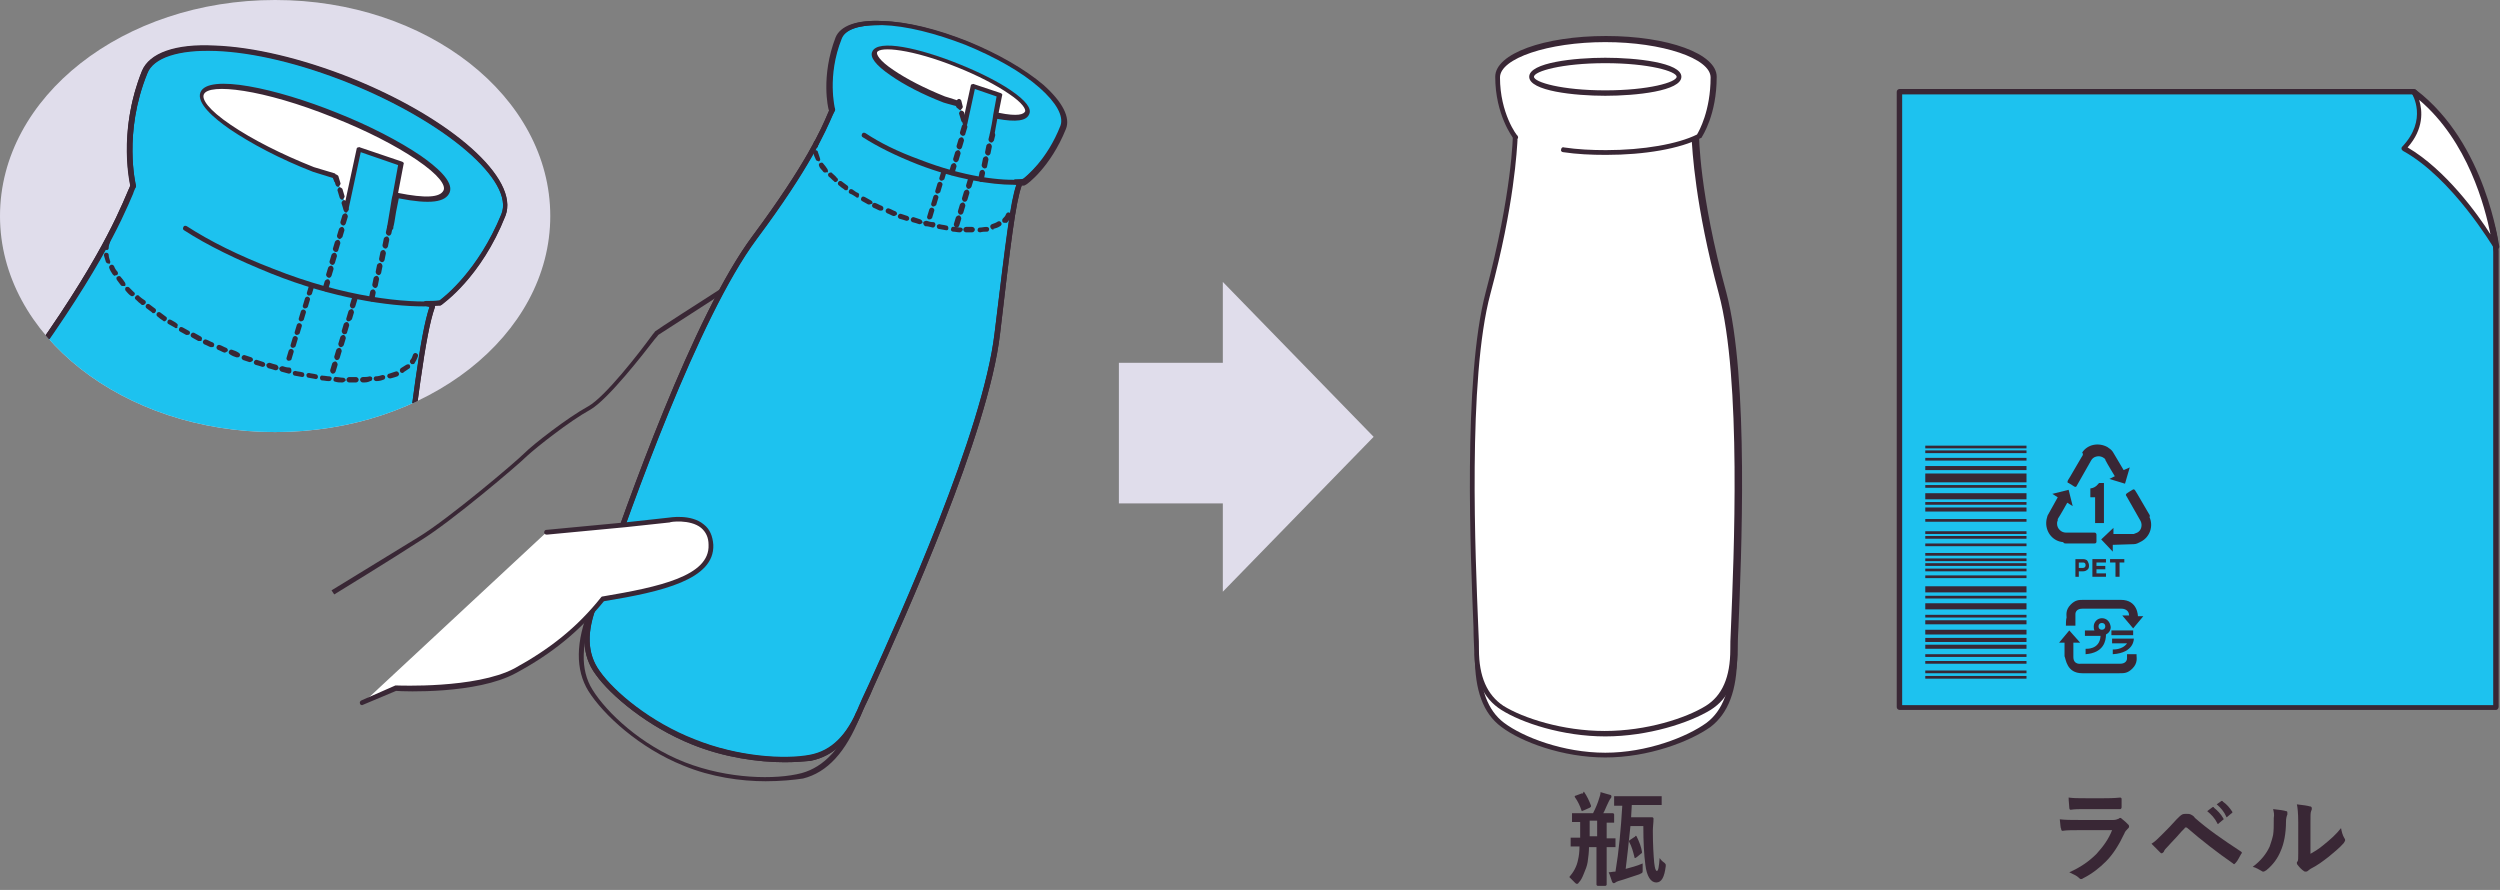<?xml version="1.0" encoding="utf-8"?>
<!-- Generator: Adobe Illustrator 25.0.1, SVG Export Plug-In . SVG Version: 6.00 Build 0)  -->
<svg version="1.1" id="レイヤー_1" xmlns="http://www.w3.org/2000/svg" xmlns:xlink="http://www.w3.org/1999/xlink" x="0px"
	 y="0px" width="368px" height="131px" viewBox="0 0 368 131" style="enable-background:new 0 0 368 131;" xml:space="preserve">
<rect x="0" y="0" width="368" height="131" fill="#808080" stroke="none"/>
<style type="text/css">
	.st0{fill:#FFFFFF;}
	.st1{fill:#392735;}
	.st2{fill:#1DC2EF;}
	.st3{fill:none;stroke:#392735;stroke-width:0.75;stroke-linecap:round;stroke-linejoin:round;stroke-miterlimit:10;}
	.st4{fill:#E0DDEB;}
	.st5{clip-path:url(#SVGID_2_);}
</style>
<g>
	<path class="st0" d="M217.4,96.3c0,0.1,0,0.2,0,0.3c0,3.7,0.7,7.7,3.8,10.1c3.1,2.3,9.2,4.5,15.1,4.5c5.9,0,11.9-2.1,15.1-4.5
		c3.1-2.3,3.8-6.4,3.8-10.1c0-0.1,0-0.2,0-0.3H217.4z"/>
	<path class="st1" d="M236.3,111.5c-6.3,0-12.4-2.3-15.3-4.5c-2.7-2-3.9-5.4-3.9-10.4l0-0.3c0-0.1,0-0.2,0.1-0.3s0.2-0.1,0.3-0.1
		h37.8c0.1,0,0.2,0,0.3,0.1s0.1,0.2,0.1,0.3l0,0.3c0,5-1.3,8.4-3.9,10.4C248.7,109.2,242.6,111.5,236.3,111.5z M217.8,96.7
		c0,4.7,1.2,7.9,3.6,9.7c2.8,2.1,8.7,4.4,14.9,4.4c6.1,0,12-2.3,14.9-4.4c2.4-1.8,3.6-5,3.6-9.7H217.8z"/>
</g>
<g>
	<path class="st0" d="M253.5,43.2c-4-14.9-4-23.3-4-23.3l-13.3,0.2l-13.3-0.2c0,0,0,8.4-4,23.3c-4,14.9-1.7,49.4-1.7,52.5
		c0,3.1,0.7,6.6,3.8,8.6c3.1,2,9.2,3.8,15.1,3.8c5.9,0,11.9-1.8,15.1-3.8c3.1-2,3.8-5.4,3.8-8.6C255.2,92.5,257.5,58,253.5,43.2z"/>
	<path class="st1" d="M236.3,108.4c-6.3,0-12.3-2-15.3-3.9c-2.7-1.7-4-4.6-4-8.9c0-0.5-0.1-1.6-0.1-3.2c-0.4-10-1.6-36.6,1.8-49.4
		c3.9-14.6,4-23.1,4-23.2c0-0.1,0-0.2,0.1-0.3c0.1-0.1,0.2-0.1,0.3-0.1l13.3,0.2l13.3-0.2c0.1,0,0.2,0,0.3,0.1
		c0.1,0.1,0.1,0.2,0.1,0.3c0,0.1,0,8.6,4,23.2c3.4,12.7,2.2,39.3,1.8,49.4c-0.1,1.6-0.1,2.8-0.1,3.2c0,4.3-1.3,7.2-4,8.9
		C248.7,106.4,242.6,108.4,236.3,108.4z M223.4,20.2c-0.1,1.8-0.5,10-4,23c-3.4,12.6-2.2,39.1-1.8,49.1c0.1,1.7,0.1,2.8,0.1,3.3
		c0,4,1.2,6.7,3.6,8.3c2.9,1.8,8.7,3.7,14.9,3.7c6.2,0,12-1.9,14.9-3.7c2.4-1.5,3.6-4.2,3.6-8.3c0-0.5,0-1.6,0.1-3.3
		c0.4-10,1.6-36.5-1.8-49.1l0,0c-3.5-13-3.9-21.2-4-23l-12.9,0.2L223.4,20.2z"/>
</g>
<g>
	<path class="st0" d="M230.1,22.1c1.9,0.2,4,0.4,6.3,0.4c5.8,0,10.9-0.9,13.7-2.4c0,0,2.1-3.1,2.1-8.6c0-3.1-7.1-5.6-15.9-5.6
		s-15.9,2.5-15.9,5.6c0,5.5,2.6,8.9,2.6,8.9"/>
	<path class="st1" d="M236.4,22.8c-2.2,0-4.3-0.1-6.3-0.4c-0.2,0-0.4-0.2-0.3-0.4c0-0.2,0.2-0.4,0.4-0.3c2,0.3,4.1,0.4,6.2,0.4
		c5.5,0,10.6-0.9,13.4-2.3c0.3-0.5,2-3.5,2-8.4c0-2.8-7.1-5.2-15.5-5.2s-15.5,2.4-15.5,5.2c0,5.3,2.5,8.6,2.6,8.6
		c0.1,0.2,0.1,0.4-0.1,0.5c-0.2,0.1-0.4,0.1-0.5-0.1c-0.1-0.1-2.7-3.5-2.7-9.1c0-3.4,7.2-6,16.3-6s16.3,2.6,16.3,6
		c0,5.6-2.1,8.7-2.2,8.9c0,0.1-0.1,0.1-0.1,0.1C247.3,21.9,242.1,22.8,236.4,22.8z"/>
</g>
<g>
	<ellipse class="st0" cx="236.3" cy="11.3" rx="10.8" ry="2.4"/>
	<path class="st1" d="M236.3,14.1c-4.5,0-11.2-0.7-11.2-2.8s6.7-2.8,11.2-2.8c4.5,0,11.2,0.7,11.2,2.8S240.8,14.1,236.3,14.1z
		 M236.3,9.3c-6.4,0-10.5,1.2-10.5,2s4.1,2,10.5,2c6.4,0,10.5-1.2,10.5-2S242.7,9.3,236.3,9.3z"/>
</g>
<g>
	<g>
		<path class="st2" d="M142.4,6.3c-9.1-3.6-17.5-4-18.8-0.8c-2.3,5.7-1,10.5-1,10.5c-1,2.3-2.9,7.3-11.5,18.8
			c-10.3,13.8-22.1,50.5-23.4,53.7s-2,7.1,0.4,10.5c2.4,3.4,8,7.7,14.1,10.2c6.1,2.4,13.1,3.1,17.2,2.3s6.2-4.1,7.5-7.3
			c1.3-3.3,18-38.1,20-55.1c1.7-14.1,2.4-19.5,3.2-22l-0.6-0.2c0.5,0,0.9,0,1.3-0.1c0,0,3.5-2.4,5.8-8.1
			C157.8,15.5,151.5,9.9,142.4,6.3z"/>
		<path class="st1" d="M115.5,112.2c-3.9,0-8.9-0.7-13.6-2.6c-6.5-2.6-12-7.2-14.2-10.3c-2.1-2.8-2.2-6.4-0.4-10.8
			c0.2-0.5,0.6-1.7,1.2-3.4c3.7-10.6,13.5-38.6,22.3-50.4c7.8-10.5,10.1-15.7,11.1-18.1l0.2-0.5c-0.2-0.8-1-5.3,1.1-10.6
			c0.7-1.7,3.1-2.6,6.8-2.4c3.6,0.1,8,1.2,12.5,3l0,0c4.4,1.8,8.4,4.1,11.1,6.4c2.8,2.5,4,4.8,3.3,6.5c-2.3,5.7-5.8,8.2-5.9,8.2
			c-0.1,0-0.1,0.1-0.2,0.1c-0.1,0-0.2,0-0.4,0c0,0,0,0,0,0c-0.9,2.5-1.6,8.2-3.2,21.9c-1.7,14.6-14,41.7-18.6,51.9
			c-0.7,1.7-1.3,2.8-1.5,3.3c-1.8,4.4-4.3,6.9-7.8,7.6C118.3,112.1,117,112.2,115.5,112.2z M129.2,3.7c-2.9,0-4.8,0.7-5.3,2
			c-2.2,5.5-1,10.2-1,10.3c0,0.1,0,0.2,0,0.2l-0.3,0.6c-1.1,2.5-3.3,7.7-11.2,18.3c-8.7,11.7-18.5,39.7-22.2,50.2
			c-0.6,1.8-1,3-1.2,3.4c-1.7,4.2-1.6,7.5,0.3,10.1c2.2,3.1,7.5,7.5,13.9,10c6.4,2.6,13.3,3,17,2.3c3.2-0.6,5.5-2.9,7.2-7.1
			c0.2-0.5,0.7-1.6,1.5-3.3c4.6-10.2,16.8-37.2,18.5-51.7c1.7-14,2.3-19.2,3.2-21.8l-0.3-0.1c-0.2-0.1-0.3-0.2-0.2-0.4
			s0.2-0.3,0.4-0.3c0.4,0,0.8,0,1.2-0.1c0.5-0.4,3.6-2.8,5.6-7.9c0.5-1.4-0.6-3.4-3.1-5.6c-2.6-2.3-6.5-4.5-10.9-6.3l0,0
			c-4.4-1.7-8.7-2.8-12.2-2.9C129.7,3.7,129.5,3.7,129.2,3.7z"/>
	</g>
	<path class="st1" d="M49.2,87.5l-0.4-0.6c0,0,8.5-5.2,12.9-7.9c4.4-2.7,14.1-10.9,15.5-12.3c1.3-1.3,6.3-5.2,9.4-6.9
		c2.5-1.4,7.6-8,9.2-10.2c0.5-0.7,0.6-0.7,0.6-0.8c0.2-0.2,7.2-4.7,9.4-6.1c0.2-0.1,0.4-0.1,0.5,0.1c0.1,0.2,0.1,0.4-0.1,0.5
		c-3.6,2.3-9.1,5.9-9.3,6c0,0-0.2,0.3-0.5,0.6c-1.7,2.2-6.9,8.9-9.5,10.4c-3.1,1.7-8,5.6-9.3,6.8c-1.4,1.4-11.2,9.7-15.6,12.4
		C57.7,82.3,49.2,87.5,49.2,87.5z"/>
	<path class="st1" d="M112.7,115c-3.6,0-8-0.6-12.1-2.3c-6.5-2.6-11.8-7.5-14-11c-1.9-3.1-1.9-7.2,0.2-12.3l0.1-0.2l0.4,0.1l0.3,0.2
		l-0.1,0.3c-2,4.9-2.1,8.8-0.3,11.7c2.1,3.4,7.2,8.2,13.6,10.7c6.4,2.5,13.4,2.6,17.2,1.6c3.3-0.9,5.9-3.7,7.9-8.6l0.1-0.3
		c0.1-0.2,0.3-0.3,0.5-0.2c0.2,0.1,0.3,0.3,0.2,0.5l-0.1,0.3c-2.1,5.2-4.8,8.2-8.4,9.1C116.9,114.8,114.9,115,112.7,115z"/>
	<path class="st1" d="M115.5,112.2c-3.9,0-8.9-0.7-13.6-2.6c-6.5-2.6-12-7.2-14.2-10.3c-2.1-2.8-2.2-6.4-0.4-10.8
		c0.2-0.5,0.6-1.7,1.2-3.4c3.7-10.6,13.5-38.6,22.3-50.4c7.8-10.5,10.1-15.7,11.1-18.1l0.3-0.6c0.1-0.2,0.3-0.3,0.5-0.2
		c0.2,0.1,0.3,0.3,0.2,0.5l-0.3,0.6c-1.1,2.5-3.3,7.7-11.2,18.3c-8.7,11.7-18.5,39.7-22.2,50.2c-0.6,1.8-1,3-1.2,3.4
		c-1.7,4.2-1.6,7.5,0.3,10.1c2.2,3.1,7.5,7.5,13.9,10c6.4,2.5,13.3,3,17,2.3c3.2-0.6,5.5-2.9,7.2-7.1c0.2-0.5,0.7-1.6,1.5-3.3
		c4.6-10.2,16.8-37.2,18.5-51.7c1.8-14.7,2.4-19.6,3.3-22.1c0.1-0.2,0.3-0.3,0.5-0.2c0.2,0.1,0.3,0.3,0.2,0.5
		c-0.9,2.5-1.6,8.2-3.2,21.9c-1.7,14.6-14,41.7-18.6,51.9c-0.7,1.7-1.3,2.8-1.5,3.3c-1.8,4.4-4.3,6.9-7.8,7.6
		C118.3,112.1,117,112.2,115.5,112.2z"/>
	<path class="st1" d="M149.2,27.2c-3.3,0-8.4-0.8-14.1-3c-3.3-1.3-5.9-2.6-8.1-4c-0.2-0.1-0.2-0.3-0.1-0.5c0.1-0.2,0.3-0.2,0.5-0.1
		c2.1,1.4,4.7,2.7,8,3.9c6.4,2.5,12.1,3.2,15.1,2.9c0.5-0.4,3.6-2.8,5.6-7.9c0.5-1.4-0.6-3.4-3.1-5.6c-2.6-2.3-6.5-4.5-10.9-6.3
		c-4.4-1.7-8.7-2.8-12.2-2.9c-3.3-0.1-5.6,0.6-6.1,2c-2.2,5.5-1,10.2-1,10.3c0.1,0.2-0.1,0.4-0.3,0.5c-0.2,0.1-0.4-0.1-0.5-0.3
		c-0.1-0.2-1.2-5,1-10.7c0.7-1.7,3.1-2.6,6.8-2.4c3.6,0.1,8,1.2,12.5,3c4.4,1.8,8.4,4.1,11.1,6.4c2.8,2.5,4,4.8,3.3,6.5
		c-2.3,5.7-5.8,8.2-5.9,8.2c-0.1,0-0.1,0.1-0.2,0.1C150.3,27.2,149.8,27.2,149.2,27.2z"/>
	<g>
		<path class="st0" d="M142.1,18.2l1.2-5.5l3.9,1.3l-0.5,2.9l-0.6,3c0,0,0.5-3,0.6-3c2.9,0.6,4.3,0.5,4.6-0.4c0.6-1.4-4-4.5-10.2-7
			c-6.2-2.5-11.7-3.4-12.2-2c-0.6,1.4,4,4.5,10.2,7c0,0,1,0.3,1.9,0.6l0.2,0.4"/>
		<path class="st1" d="M146.1,20.2c-0.1,0-0.1,0-0.2-0.1c-0.1-0.1-0.2-0.2-0.2-0.4l0.3-1.5c0.1-0.7,0.2-1.1,0.2-1.3l0.5-2.7
			l-3.2-1.1l-1.1,5.1c0,0.2-0.2,0.3-0.4,0.3c-0.2,0-0.3-0.2-0.3-0.4l1.2-5.5c0-0.1,0.1-0.2,0.2-0.2s0.2-0.1,0.3,0l3.9,1.3
			c0.2,0.1,0.3,0.2,0.2,0.4l-0.5,2.5c2.9,0.6,3.7,0.2,3.9-0.2c0.1-0.3-0.3-1.2-2.4-2.6c-1.9-1.3-4.6-2.7-7.6-3.9
			c-6.7-2.7-11.4-3.1-11.8-2.2c-0.1,0.3,0.3,1.2,2.4,2.6c1.9,1.3,4.6,2.7,7.6,3.9l0,0c0,0,1,0.3,1.9,0.6c0.1,0,0.2,0.1,0.2,0.2
			l0.2,0.4c0.1,0.2,0.1,0.4-0.1,0.5c-0.2,0.1-0.4,0.1-0.5-0.1l-0.1-0.2c-0.8-0.2-1.8-0.5-1.8-0.5c-3.1-1.2-5.8-2.6-7.8-4
			c-2.2-1.5-3.1-2.7-2.7-3.5c0.8-1.9,7-0.5,12.7,1.8c3,1.2,5.8,2.6,7.7,3.9c2.2,1.5,3.1,2.7,2.7,3.5c-0.4,1-1.9,1.2-4.7,0.7
			l-0.2,1.1c0,0,0,0,0,0c-0.1,0.7-0.2,1.1-0.3,1.4l0,0.1l0,0c0,0.2-0.1,0.2-0.2,0.2C146.3,20.1,146.2,20.2,146.1,20.2z"/>
	</g>
	<path class="st3" d="M135.5,81.3"/>
	<g>
		<path class="st0" d="M80.6,78.2l11.6-1.1l6.4-0.7c0,0,6-1.1,6.2,3.7c0.1,4.7-7,6.5-16,8c-3.2,3.9-7,7.4-12.9,10.6
			c-5.9,3.2-17.5,2.6-17.5,2.6l-5,2.2"/>
		<path class="st1" d="M53.3,103.8c-0.1,0-0.3-0.1-0.3-0.2c-0.1-0.2,0-0.4,0.2-0.5l5-2.2c0.1,0,0.1,0,0.2,0c0.1,0,11.6,0.5,17.3-2.5
			c5.3-2.9,9.3-6.1,12.8-10.5c0.1-0.1,0.1-0.1,0.2-0.1c8.3-1.4,15.8-3,15.6-7.6c0-1.1-0.4-1.9-1.1-2.5c-1.6-1.3-4.6-0.9-4.6-0.8
			l-6.5,0.7l-11.6,1.1c-0.2,0-0.4-0.1-0.4-0.3c0-0.2,0.1-0.4,0.3-0.4l11.6-1.1l6.4-0.7c0.1,0,3.3-0.6,5.2,1c0.9,0.7,1.3,1.7,1.4,3
			c0.2,5.1-7.5,6.9-16.1,8.3c-3.6,4.4-7.6,7.7-13,10.6c-5.7,3.1-16.5,2.7-17.6,2.6l-5,2.1C53.4,103.8,53.4,103.8,53.3,103.8z"/>
	</g>
	<path class="st1" d="M144.4,26.8C144.4,26.8,144.4,26.8,144.4,26.8c-0.3-0.1-0.4-0.3-0.4-0.5l0.2-1c0.1-0.2,0.2-0.3,0.5-0.3
		c0.2,0.1,0.3,0.3,0.3,0.5l-0.2,1C144.8,26.7,144.6,26.8,144.4,26.8z M144.9,24.8C144.9,24.8,144.9,24.8,144.9,24.8
		c-0.3-0.1-0.4-0.3-0.4-0.5l0.2-1c0.1-0.2,0.3-0.3,0.5-0.3c0.2,0.1,0.3,0.3,0.3,0.5l-0.2,1C145.3,24.7,145.1,24.8,144.9,24.8z
		 M145.4,22.9C145.4,22.9,145.4,22.9,145.4,22.9c-0.3-0.1-0.4-0.3-0.4-0.5l0.2-1c0.1-0.2,0.3-0.3,0.5-0.3c0.2,0.1,0.3,0.3,0.3,0.5
		l-0.2,1C145.7,22.8,145.6,22.9,145.4,22.9z M145.9,21C145.9,21,145.9,21,145.9,21c-0.3-0.1-0.4-0.3-0.4-0.5l0.2-0.8
		c0.1-0.2,0.3-0.3,0.5-0.3c0.2,0.1,0.3,0.3,0.3,0.5l-0.2,0.8C146.2,20.8,146.1,21,145.9,21z"/>
	<path class="st1" d="M140.1,25.8C140.1,25.8,140.1,25.8,140.1,25.8c-0.3-0.1-0.4-0.3-0.4-0.5l0.3-1c0.1-0.2,0.3-0.3,0.5-0.3
		c0.2,0.1,0.3,0.3,0.3,0.5l-0.3,1C140.5,25.7,140.3,25.8,140.1,25.8z M140.7,23.9C140.6,23.9,140.6,23.9,140.7,23.9
		c-0.3-0.1-0.4-0.3-0.4-0.5l0.3-1c0.1-0.2,0.3-0.3,0.5-0.3c0.2,0.1,0.3,0.3,0.3,0.5l-0.3,1C141,23.8,140.8,23.9,140.7,23.9z
		 M141.2,22C141.2,22,141.1,22,141.2,22c-0.3-0.1-0.4-0.3-0.4-0.5l0.3-1c0.1-0.2,0.3-0.3,0.5-0.3c0.2,0.1,0.3,0.3,0.3,0.5l-0.3,1
		C141.5,21.9,141.4,22,141.2,22z M141.7,20C141.7,20,141.7,20,141.7,20c-0.3-0.1-0.4-0.3-0.4-0.5l0.3-1c0.1-0.2,0.3-0.3,0.5-0.3
		c0.2,0.1,0.3,0.3,0.3,0.5l-0.3,1C142.1,19.9,141.9,20,141.7,20z M141.9,18.1c-0.2,0-0.3-0.1-0.4-0.3l-0.3-1
		c-0.1-0.2,0.1-0.4,0.2-0.5c0.2-0.1,0.4,0.1,0.5,0.2l0.3,1c0.1,0.2-0.1,0.4-0.2,0.5C142,18.1,142,18.1,141.9,18.1z M141.4,16.2
		c-0.2,0-0.3-0.1-0.4-0.3l-0.2-0.8c-0.1-0.2,0.1-0.4,0.2-0.5c0.2-0.1,0.4,0,0.5,0.2l0.2,0.8c0.1,0.2-0.1,0.4-0.2,0.5
		C141.4,16.2,141.4,16.2,141.4,16.2z"/>
	<path class="st1" d="M140.8,33.5c0,0-0.1,0-0.1,0c-0.2-0.1-0.3-0.3-0.3-0.5l0.3-1c0.1-0.2,0.3-0.3,0.5-0.3c0.2,0.1,0.3,0.3,0.3,0.5
		l-0.3,1C141.1,33.4,141,33.5,140.8,33.5z M141.4,31.6c0,0-0.1,0-0.1,0c-0.2-0.1-0.3-0.3-0.3-0.5l0.3-1c0.1-0.2,0.3-0.3,0.5-0.3
		c0.2,0.1,0.3,0.3,0.3,0.5l-0.3,1C141.7,31.5,141.6,31.6,141.4,31.6z M142,29.7c0,0-0.1,0-0.1,0c-0.2-0.1-0.3-0.3-0.3-0.5l0.3-1
		c0.1-0.2,0.3-0.3,0.5-0.3c0.2,0.1,0.3,0.3,0.3,0.5l-0.3,1C142.3,29.6,142.2,29.7,142,29.7z M142.6,27.8c0,0-0.1,0-0.1,0
		c-0.2-0.1-0.3-0.3-0.3-0.5l0.3-1c0.1-0.2,0.3-0.3,0.5-0.3c0.2,0.1,0.3,0.3,0.3,0.5l-0.3,1C142.9,27.7,142.7,27.8,142.6,27.8z"/>
	<path class="st1" d="M136.8,32.3c0,0-0.1,0-0.1,0c-0.2-0.1-0.3-0.3-0.2-0.5l0.3-1c0.1-0.2,0.3-0.3,0.5-0.2c0.2,0.1,0.3,0.3,0.2,0.5
		l-0.3,1C137.1,32.2,137,32.3,136.8,32.3z M137.4,30.4c0,0-0.1,0-0.1,0c-0.2-0.1-0.3-0.3-0.2-0.5l0.3-1c0.1-0.2,0.3-0.3,0.5-0.2
		c0.2,0.1,0.3,0.3,0.2,0.5l-0.3,1C137.7,30.3,137.5,30.4,137.4,30.4z M138,28.5c0,0-0.1,0-0.1,0c-0.2-0.1-0.3-0.3-0.2-0.5l0.3-1
		c0.1-0.2,0.3-0.3,0.5-0.2c0.2,0.1,0.3,0.3,0.2,0.5l-0.3,1C138.3,28.4,138.1,28.5,138,28.5z M138.6,26.6c0,0-0.1,0-0.1,0
		c-0.2-0.1-0.3-0.3-0.2-0.5l0.3-1c0.1-0.2,0.3-0.3,0.5-0.2c0.2,0.1,0.3,0.3,0.2,0.5l-0.3,1C138.9,26.5,138.7,26.6,138.6,26.6z"/>
	<path class="st1" d="M142.9,34.2c-0.2,0-0.4,0-0.7,0c-0.2,0-0.4-0.2-0.4-0.4c0-0.2,0.2-0.4,0.4-0.4c0,0,0,0,0,0c0.2,0,0.4,0,0.6,0
		l0.3,0c0,0,0,0,0,0c0.2,0,0.4,0.2,0.4,0.4c0,0.2-0.2,0.4-0.4,0.4L142.9,34.2z M144.3,34.2c-0.2,0-0.4-0.1-0.4-0.3
		c0-0.2,0.1-0.4,0.3-0.4c0.3,0,0.7-0.1,1-0.1c0.2,0,0.4,0.1,0.4,0.3s-0.1,0.4-0.3,0.4C145,34.1,144.6,34.1,144.3,34.2
		C144.3,34.2,144.3,34.2,144.3,34.2z M141.3,34.2C141.2,34.2,141.2,34.2,141.3,34.2c-0.4,0-0.7-0.1-1-0.1c-0.2,0-0.4-0.2-0.3-0.4
		c0-0.2,0.2-0.4,0.4-0.3c0.3,0,0.7,0.1,1,0.1c0.2,0,0.4,0.2,0.3,0.4C141.6,34,141.5,34.2,141.3,34.2z M139.3,33.9
		C139.3,33.9,139.2,33.9,139.3,33.9c-0.4-0.1-0.7-0.1-1.1-0.2c-0.2,0-0.3-0.2-0.3-0.4c0-0.2,0.2-0.3,0.4-0.3c0.3,0.1,0.7,0.1,1,0.2
		c0.2,0,0.3,0.2,0.3,0.4C139.6,33.8,139.5,33.9,139.3,33.9z M146.2,33.8c-0.2,0-0.3-0.1-0.4-0.3c-0.1-0.2,0-0.4,0.2-0.5
		c0.3-0.1,0.6-0.2,0.9-0.4c0.2-0.1,0.4,0,0.5,0.2c0.1,0.2,0,0.4-0.2,0.5c-0.3,0.2-0.6,0.3-1,0.4C146.3,33.8,146.3,33.8,146.2,33.8z
		 M137.3,33.5C137.3,33.5,137.3,33.5,137.3,33.5c-0.4-0.1-0.7-0.2-1.1-0.2c-0.2-0.1-0.3-0.3-0.3-0.5s0.3-0.3,0.5-0.3
		c0.3,0.1,0.6,0.2,1,0.2c0.2,0,0.3,0.2,0.3,0.4C137.6,33.4,137.5,33.5,137.3,33.5z M135.4,33c0,0-0.1,0-0.1,0
		c-0.3-0.1-0.6-0.2-1-0.3c-0.2-0.1-0.3-0.3-0.2-0.5c0.1-0.2,0.3-0.3,0.5-0.2c0.3,0.1,0.6,0.2,0.9,0.3c0.2,0.1,0.3,0.3,0.3,0.5
		C135.7,32.9,135.5,33,135.4,33z M147.9,32.8c-0.1,0-0.2,0-0.3-0.1c-0.1-0.1-0.1-0.4,0-0.5c0.2-0.2,0.4-0.4,0.5-0.7
		c0.1-0.2,0.3-0.3,0.5-0.2c0.2,0.1,0.3,0.3,0.2,0.5c-0.1,0.4-0.3,0.7-0.6,1C148.1,32.8,148,32.8,147.9,32.8z M133.5,32.5
		c0,0-0.1,0-0.1,0c-0.3-0.1-0.6-0.2-1-0.3c-0.2-0.1-0.3-0.3-0.2-0.5c0.1-0.2,0.3-0.3,0.5-0.2c0.3,0.1,0.6,0.2,0.9,0.3
		c0.2,0.1,0.3,0.3,0.2,0.5C133.8,32.4,133.6,32.5,133.5,32.5z M131.6,31.8c0,0-0.1,0-0.1,0c-0.3-0.1-0.6-0.3-0.9-0.4
		c-0.2-0.1-0.3-0.3-0.2-0.5s0.3-0.3,0.5-0.2c0.3,0.1,0.6,0.3,0.9,0.4c0.2,0.1,0.3,0.3,0.2,0.5C131.9,31.7,131.7,31.8,131.6,31.8z
		 M129.7,31c-0.1,0-0.1,0-0.2,0c-0.3-0.1-0.6-0.3-0.9-0.4c-0.2-0.1-0.3-0.3-0.2-0.5c0.1-0.2,0.3-0.3,0.5-0.2
		c0.3,0.1,0.6,0.3,0.9,0.4c0.2,0.1,0.3,0.3,0.2,0.5C130,30.9,129.9,31,129.7,31z M128,30.1c-0.1,0-0.1,0-0.2,0
		c-0.3-0.2-0.6-0.3-0.9-0.5c-0.2-0.1-0.2-0.3-0.1-0.5c0.1-0.2,0.3-0.2,0.5-0.1c0.3,0.2,0.6,0.3,0.9,0.5c0.2,0.1,0.3,0.3,0.2,0.5
		C128.2,30,128.1,30.1,128,30.1z M126.2,29.1c-0.1,0-0.1,0-0.2-0.1c-0.3-0.2-0.6-0.4-0.9-0.5c-0.2-0.1-0.2-0.3-0.1-0.5
		c0.1-0.2,0.3-0.2,0.5-0.1c0.3,0.2,0.5,0.4,0.8,0.5c0.2,0.1,0.2,0.3,0.1,0.5C126.5,29,126.3,29.1,126.2,29.1z M124.5,28
		c-0.1,0-0.2,0-0.2-0.1c-0.3-0.2-0.6-0.4-0.8-0.6c-0.2-0.1-0.2-0.4-0.1-0.5c0.1-0.2,0.4-0.2,0.5-0.1c0.3,0.2,0.5,0.4,0.8,0.6
		c0.2,0.1,0.2,0.4,0.1,0.5C124.8,28,124.7,28,124.5,28z M123,26.8c-0.1,0-0.2,0-0.2-0.1c-0.3-0.2-0.5-0.5-0.8-0.7
		c-0.1-0.1-0.2-0.4,0-0.5c0.1-0.1,0.4-0.2,0.5,0c0.2,0.2,0.5,0.4,0.7,0.7c0.2,0.1,0.2,0.4,0,0.5C123.2,26.7,123.1,26.8,123,26.8z
		 M121.5,25.4c-0.1,0-0.2,0-0.3-0.1c-0.2-0.3-0.5-0.5-0.6-0.8c-0.1-0.2-0.1-0.4,0.1-0.5c0.2-0.1,0.4-0.1,0.5,0.1
		c0.2,0.2,0.4,0.5,0.6,0.8c0.1,0.2,0.1,0.4,0,0.5C121.7,25.3,121.6,25.4,121.5,25.4z M120.4,23.7c-0.1,0-0.3-0.1-0.3-0.2
		c-0.2-0.4-0.3-0.7-0.4-1c0-0.2,0.1-0.4,0.3-0.4c0.2,0,0.4,0.1,0.4,0.3c0.1,0.3,0.2,0.6,0.3,0.9c0.1,0.2,0,0.4-0.2,0.5
		C120.5,23.7,120.5,23.7,120.4,23.7z M120.1,21.8C120,21.8,120,21.8,120.1,21.8c-0.3,0-0.4-0.2-0.4-0.4c0-0.2,0.1-0.3,0.1-0.5
		c0.1-0.2,0.3-0.3,0.5-0.2c0.2,0.1,0.3,0.3,0.2,0.5c0,0.1-0.1,0.2-0.1,0.3C120.4,21.7,120.2,21.8,120.1,21.8z"/>
</g>
<g>
	<path class="st2" d="M367.4,104.2h-87.8V13.5h75.7c0,0,12.1,14.9,12.1,23.6C367.4,51.5,367.4,104.2,367.4,104.2z"/>
	<path class="st1" d="M367.4,104.5h-87.8c-0.2,0-0.4-0.2-0.4-0.4V13.5c0-0.2,0.2-0.4,0.4-0.4h75.7c0.1,0,0.2,0.1,0.3,0.1
		c0.5,0.6,12.2,15.1,12.2,23.8v67.1C367.7,104.4,367.6,104.5,367.4,104.5z M279.9,103.8H367V37.1c0-8-10.7-21.7-11.9-23.2h-75.1
		V103.8z"/>
</g>
<g>
	<path class="st0" d="M355.3,13.5c0,0,2.6,4.1-1.4,8.3c7.4,4.2,13.5,14.5,13.5,14.5S365.7,21.3,355.3,13.5z"/>
	<path class="st1" d="M367.4,36.7c-0.1,0-0.3-0.1-0.3-0.2c-0.1-0.1-6.1-10.3-13.4-14.3c-0.1-0.1-0.2-0.2-0.2-0.3
		c0-0.1,0-0.2,0.1-0.3c3.8-4,1.5-7.7,1.4-7.9c-0.1-0.2-0.1-0.4,0.1-0.5c0.1-0.1,0.3-0.1,0.5,0c10.4,7.9,12.2,22.9,12.3,23.1
		c0,0.2-0.1,0.3-0.3,0.4C367.4,36.7,367.4,36.7,367.4,36.7z M354.4,21.7c5.6,3.3,10.3,9.8,12.2,12.8c-0.8-4-3.3-13.7-10.5-19.8
		C356.6,16.3,356.8,19,354.4,21.7z"/>
</g>
<g>
	<g>
		<rect x="283.4" y="65.6" class="st1" width="14.9" height="0.4"/>
		<rect x="283.4" y="66.3" class="st1" width="14.9" height="0.4"/>
		<rect x="283.4" y="67.4" class="st1" width="14.9" height="0.4"/>
		<rect x="283.4" y="73.9" class="st1" width="14.9" height="0.4"/>
		<rect x="283.4" y="76.4" class="st1" width="14.9" height="0.4"/>
		<rect x="283.4" y="78.2" class="st1" width="14.9" height="0.4"/>
		<rect x="283.4" y="78.9" class="st1" width="14.9" height="0.4"/>
		<rect x="283.4" y="80" class="st1" width="14.9" height="0.4"/>
		<rect x="283.4" y="86.3" class="st1" width="14.9" height="0.9"/>
		<rect x="283.4" y="81.4" class="st1" width="14.9" height="0.4"/>
		<rect x="283.4" y="82.2" class="st1" width="14.9" height="0.4"/>
		<rect x="283.4" y="82.9" class="st1" width="14.9" height="0.4"/>
		<rect x="283.4" y="83.7" class="st1" width="14.9" height="0.4"/>
		<rect x="283.4" y="84.7" class="st1" width="14.9" height="0.4"/>
		<rect x="283.4" y="87.7" class="st1" width="14.9" height="0.4"/>
		<rect x="283.4" y="90.5" class="st1" width="14.9" height="0.4"/>
		<rect x="283.4" y="96.3" class="st1" width="14.9" height="0.4"/>
		<rect x="283.4" y="97.3" class="st1" width="14.9" height="0.4"/>
		<rect x="283.4" y="98.7" class="st1" width="14.9" height="0.4"/>
		<rect x="283.4" y="99.5" class="st1" width="14.9" height="0.4"/>
		<rect x="283.4" y="91.3" class="st1" width="14.9" height="0.6"/>
		<rect x="283.4" y="93.9" class="st1" width="14.9" height="0.6"/>
		<rect x="283.4" y="94.9" class="st1" width="14.9" height="0.6"/>
		<rect x="283.4" y="92.7" class="st1" width="14.9" height="0.7"/>
		<rect x="283.4" y="71.4" class="st1" width="14.9" height="0.4"/>
		<rect x="283.4" y="68.6" class="st1" width="14.9" height="0.6"/>
		<rect x="283.4" y="74.7" class="st1" width="14.9" height="0.6"/>
		<rect x="283.4" y="88.8" class="st1" width="14.9" height="0.9"/>
		<rect x="283.4" y="72.6" class="st1" width="14.9" height="0.9"/>
		<rect x="283.4" y="69.7" class="st1" width="14.9" height="1.3"/>
	</g>
</g>
<g>
	<g>
		<g>
			<g>
				<path class="st1" d="M304.1,92.1h1.4c0,0,0-1.3,0-1.7c0-0.4,0.3-0.8,1-0.8c0.7,0,5.4,0,5.8,0c0.4,0,1.1,0.2,1.1,1h-1l1.6,1.9
					l1.5-1.8h-0.8c0,0,0-2.4-2.5-2.4c-2.5,0-4.9,0-5.5,0c-0.7,0-1.2,0-1.9,0.7c-0.8,0.8-0.6,1.6-0.6,1.9
					C304.1,91.1,304.1,92.1,304.1,92.1z"/>
				<path class="st1" d="M306.5,99.1c2.5,0,4.9,0,5.5,0c0.7,0,1.2,0,1.9-0.7c0.8-0.8,0.6-1.6,0.6-1.9c0,0,0-0.1,0-0.2l-1.4,0
					c0,0.3,0,0.5,0,0.6c0,0.4-0.3,0.8-1,0.8c-0.7,0-5.4,0-5.8,0c0,0-1.1,0.2-1.1-1c0-1.1,0-2.1,0-2.1h1l-1.6-1.8l-1.5,1.8h0.8
					c0,0,0,1.6,0,2C304.1,97,304.2,99.1,306.5,99.1z"/>
			</g>
			<path class="st1" d="M309.4,91c-0.7,0-1.2,0.6-1.2,1.2c0,0.2,0,0.4,0.1,0.6h-1.4v0.8h2.3c-0.1,2.1-2.2,1.9-2.2,1.9v0.8
				c2.7-0.2,3-2,3-2.9c0.4-0.2,0.7-0.6,0.7-1.1C310.6,91.5,310.1,91,309.4,91z M309.4,92.7c-0.3,0-0.5-0.2-0.5-0.5
				c0-0.3,0.2-0.5,0.5-0.5c0.3,0,0.5,0.2,0.5,0.5C309.9,92.5,309.7,92.7,309.4,92.7z"/>
			<g>
				<rect x="310.8" y="92.8" class="st1" width="3.2" height="0.7"/>
				<path class="st1" d="M310.9,94h3.2c0,0,0.1,2.1-3.1,2.3v-0.7c0,0,1.4,0.1,2.1-0.9h-2.2V94L310.9,94z"/>
			</g>
		</g>
	</g>
</g>
<g>
	<g>
		<g>
			<path class="st1" d="M307.7,71.9v1.3h0.7V77h1.3v-5.9h-0.7C308.9,71.1,308.6,71.8,307.7,71.9z"/>
			<path class="st1" d="M304.3,80c0.4,0,3.8,0,4,0c0.2,0,0.3-0.1,0.3-0.3c0-0.2,0-1,0-1s0-0.3-0.3-0.3c-0.3,0-4.2,0-4.2,0
				c-0.7,0-1.3-0.6-1.3-1.3c0-0.2,0-0.3,0.1-0.5l0-0.1c0,0,0-0.1,0-0.1c0.4-0.6,1.4-2.4,1.4-2.4l0.8,0.5l-0.6-2.4l-2.4,0.6l0.8,0.5
				l-1.5,2.7c-0.1,0.3-0.2,0.7-0.2,1.1c0,1.5,1.1,2.7,2.5,2.8C303.8,80,303.9,80,304.3,80z"/>
			<path class="st1" d="M316.3,75.6c-0.2-0.3-1.9-3.3-2-3.4c-0.1-0.2-0.3-0.2-0.4-0.1c-0.2,0.1-0.8,0.5-0.8,0.5s-0.3,0.2-0.1,0.4
				c0.1,0.2,2.1,3.7,2.1,3.7c0.3,0.6,0.1,1.4-0.5,1.7c-0.2,0.1-0.3,0.1-0.5,0.2l-0.1,0c0,0-0.1,0-0.1,0c-0.7,0-2.8,0-2.8,0l0-0.9
				l-1.8,1.7l1.7,1.8l0-1l3.1-0.1c0.4,0,0.7-0.2,1.1-0.4c1.3-0.7,1.8-2.3,1.2-3.6C316.5,76,316.5,75.9,316.3,75.6z"/>
			<path class="st1" d="M306.4,67.3c-0.2,0.3-1.9,3.3-2,3.4c-0.1,0.2-0.1,0.4,0.1,0.4c0.2,0.1,0.8,0.5,0.8,0.5s0.3,0.2,0.4-0.1
				c0.1-0.2,2.1-3.7,2.1-3.7c0.3-0.6,1.1-0.8,1.7-0.5c0.2,0.1,0.3,0.2,0.4,0.3l0,0c0,0,0,0,0,0.1c0.3,0.6,1.4,2.4,1.4,2.4l-0.8,0.4
				l2.3,0.7l0.7-2.4l-0.9,0.4l-1.6-2.7c-0.2-0.3-0.5-0.5-0.8-0.7c-1.3-0.7-2.9-0.4-3.7,0.8C306.7,66.9,306.6,67,306.4,67.3z"/>
		</g>
		<g>
			<path class="st1" d="M306.6,83.6H306v-0.8h0.6c0.1,0,0.4,0,0.4,0.4C307,83.6,306.6,83.6,306.6,83.6z M307.5,83.3
				c0-0.3-0.1-0.5-0.2-0.7c-0.1-0.2-0.4-0.3-0.7-0.3h-1.1v2.6h0.5v-0.8h0.6c0.3,0,0.5-0.1,0.6-0.2C307.4,83.8,307.5,83.6,307.5,83.3
				z"/>
			<path class="st1" d="M310.1,82.8h-1.5v0.5h1.3v0.5h-1.3v0.6h1.4v0.5h-2v-2.6h2V82.8z"/>
			<path class="st1" d="M312.7,82.3v0.5H312v2.1h-0.6v-2.1h-0.8v-0.5H312.7z"/>
		</g>
	</g>
</g>
<g>
	<g>
		<path class="st1" d="M233.7,126.9c-0.1,0.6-0.3,1.1-0.6,1.8c-0.2,0.5-0.4,0.9-0.7,1.2c-0.1,0.2-0.2,0.2-0.3,0.2
			c-0.1,0-0.2-0.1-0.3-0.2c-0.3-0.3-0.6-0.6-0.8-0.8c0.6-0.7,1.1-1.5,1.3-2.6c0.1-0.4,0.2-1.1,0.2-1.9c-0.4,0-0.7,0-0.9,0
			c-0.2,0-0.3,0-0.3,0c-0.1,0-0.1,0-0.1,0c0,0,0-0.1,0-0.1v-1.1c0-0.1,0-0.1,0-0.1c0,0,0.1,0,0.1,0l1.3,0v-2.3c-0.3,0-0.5,0-0.8,0
			c-0.2,0-0.2,0-0.2,0c-0.1,0-0.1,0-0.2,0c0,0,0-0.1,0-0.1v-1.1c0-0.1,0-0.1,0-0.1c0,0,0.1,0,0.1,0l1.7,0h1.3
			c0.4-0.8,0.7-1.5,0.9-2.2c0.1-0.3,0.2-0.6,0.2-0.9c0.6,0.2,1.1,0.3,1.4,0.4c0.1,0,0.2,0.1,0.2,0.2s0,0.2-0.1,0.3
			c-0.1,0.1-0.2,0.3-0.3,0.5c-0.4,0.8-0.6,1.4-0.8,1.7l1.4,0c0.1,0,0.2,0.1,0.2,0.2v1.1c0,0.1,0,0.1,0,0.1c0,0-0.1,0-0.1,0
			c0,0-0.1,0-0.3,0c-0.2,0-0.4,0-0.7,0v2.3l1.2,0c0.1,0,0.1,0,0.1,0c0,0,0,0.1,0,0.1v1.1c0,0.1,0,0.1,0,0.1s-0.1,0-0.1,0
			c0,0-0.1,0-0.4,0c-0.2,0-0.5,0-0.8,0v3.3l0,2.2c0,0.1-0.1,0.2-0.2,0.2h-1.1c-0.1,0-0.2-0.1-0.2-0.2l0-2.2v-3.3h-1.1
			C233.9,125.4,233.8,126.2,233.7,126.9z M233.2,116.6c0.4,0.6,0.7,1.2,1,2c0,0,0,0.1,0,0.1c0,0.1-0.1,0.1-0.2,0.2l-0.9,0.4
			c-0.1,0-0.2,0.1-0.2,0.1c0,0-0.1,0-0.1-0.1c-0.2-0.6-0.5-1.3-1-2c0,0,0-0.1,0-0.1c0,0,0.1-0.1,0.2-0.1l0.8-0.3c0.1,0,0.1,0,0.2,0
			C233.1,116.5,233.1,116.5,233.2,116.6z M234,123.1h1.1v-2.3H234V123.1z M239.3,127.9c0.7-0.2,1.6-0.4,2.5-0.8c0,0.2,0,0.4,0,0.7
			c0,0.1,0,0.2,0,0.3c0,0.1,0,0.1,0,0.1c0,0.1,0,0.2-0.1,0.3c0,0-0.2,0.1-0.4,0.2c-1,0.3-2,0.7-3.1,1c-0.2,0.1-0.3,0.1-0.4,0.2
			c-0.1,0.1-0.2,0.1-0.3,0.1c-0.1,0-0.1-0.1-0.2-0.2c-0.2-0.5-0.3-1-0.5-1.4c0.3,0,0.6-0.1,1-0.1c0.5-3,0.8-6.3,1-9.7l-1.1,0
			c-0.1,0-0.1,0-0.1,0s0-0.1,0-0.1v-1.1c0-0.1,0-0.1,0-0.2c0,0,0.1,0,0.1,0l1.9,0h3l1.9,0c0.1,0,0.1,0,0.1,0c0,0,0,0.1,0,0.1v1.1
			c0,0.1,0,0.1,0,0.1c0,0-0.1,0-0.1,0l-1.9,0h-2.4l-0.1,1.8h1l2.1,0c0.1,0,0.2,0.1,0.2,0.2c0,0.6-0.1,1.2-0.1,1.8
			c0,2,0.1,3.6,0.2,4.7c0.1,0.8,0.2,1.2,0.4,1.2c0.2,0,0.3-0.6,0.4-1.9c0.2,0.3,0.4,0.5,0.7,0.7c0.1,0.1,0.2,0.2,0.2,0.3
			c0,0.1,0,0.1,0,0.2c-0.2,1.6-0.6,2.4-1.4,2.4c-0.8,0-1.4-0.9-1.6-2.6c-0.2-1.5-0.3-3.4-0.3-5.7H240
			C239.7,124.4,239.5,126.4,239.3,127.9z M240.9,123.1c0.4,0.8,0.7,1.6,0.8,2.3c0,0,0,0.1,0,0.1c0,0.1-0.1,0.1-0.2,0.2l-0.6,0.5
			c-0.1,0-0.1,0.1-0.2,0.1c-0.1,0-0.1,0-0.1-0.1c-0.2-0.8-0.4-1.6-0.8-2.3c0,0,0-0.1,0-0.1c0-0.1,0.1-0.1,0.2-0.2l0.6-0.4
			c0.1,0,0.1-0.1,0.1-0.1C240.8,123,240.8,123,240.9,123.1z"/>
	</g>
</g>
<g>
	<g>
		<path class="st1" d="M303.2,120.6c0.8,0.1,1.7,0.1,2.8,0.1h5.1c0.3,0,0.6-0.1,0.8-0.2c0.1-0.1,0.1-0.1,0.2-0.1
			c0.1,0,0.1,0,0.2,0.1c0.4,0.3,0.7,0.6,1,0.9c0.1,0.1,0.1,0.2,0.1,0.3s-0.1,0.2-0.2,0.3c-0.2,0.2-0.4,0.4-0.5,0.7
			c-0.8,1.7-1.7,3.1-2.7,4.1c-0.9,0.9-2,1.8-3.4,2.5c-0.1,0.1-0.2,0.1-0.3,0.1c-0.1,0-0.2-0.1-0.3-0.2c-0.3-0.3-0.8-0.5-1.4-0.8
			c1.6-0.7,2.9-1.6,4-2.7c1-1.1,1.8-2.2,2.3-3.5l-5.1,0c-0.8,0-1.6,0-2.2,0.1c-0.1,0-0.2-0.1-0.2-0.3
			C303.3,121.9,303.3,121.4,303.2,120.6z M304.5,117.4c0.7,0.1,1.5,0.1,2.5,0.1h2.7c0.6,0,1.4,0,2.4-0.1c0.1,0,0.2,0.1,0.2,0.2
			c0,0.2,0,0.4,0,0.6c0,0.2,0,0.4,0,0.6c0,0.2-0.1,0.3-0.2,0.3c0,0,0,0-0.1,0l-2.1,0h-3c-0.8,0-1.5,0-2.1,0.1
			c-0.1,0-0.2-0.1-0.2-0.3C304.6,118.5,304.5,118,304.5,117.4z"/>
		<path class="st1" d="M316.7,124.2c0.5-0.3,1-0.8,1.5-1.3c0.8-0.8,1.5-1.5,2.2-2.3c0.3-0.3,0.6-0.6,0.8-0.7
			c0.2-0.1,0.4-0.1,0.6-0.1c0.3,0,0.5,0,0.7,0.1c0.2,0.1,0.4,0.2,0.6,0.5c1.8,1.6,4.1,3.2,6.7,4.9c0.1,0.1,0.2,0.1,0.2,0.2
			c0,0.1,0,0.1-0.1,0.2c-0.3,0.5-0.5,1-0.8,1.3c-0.1,0.1-0.2,0.2-0.2,0.2c-0.1,0-0.1,0-0.2-0.1c-2.3-1.6-4.5-3.3-6.7-5.2
			c-0.1-0.1-0.2-0.1-0.2-0.1c-0.1,0-0.2,0-0.2,0.1c-0.3,0.3-0.7,0.7-1.2,1.3c-0.6,0.6-1,1.1-1.3,1.4c-0.3,0.3-0.5,0.5-0.6,0.8
			c-0.1,0.1-0.2,0.2-0.3,0.2c-0.1,0-0.1,0-0.2-0.1C317.8,125.3,317.3,124.8,316.7,124.2z M324.9,119.4l0.8-0.6c0,0,0.1,0,0.1,0
			c0,0,0.1,0,0.1,0.1c0.5,0.4,1,0.9,1.4,1.6c0,0,0,0.1,0,0.1c0,0,0,0.1-0.1,0.1l-0.6,0.5c0,0-0.1,0.1-0.1,0.1c0,0-0.1,0-0.1-0.1
			C326,120.4,325.5,119.9,324.9,119.4z M326.3,118.4l0.7-0.5c0,0,0.1,0,0.1,0c0,0,0.1,0,0.1,0.1c0.6,0.4,1,0.9,1.4,1.5
			c0,0,0,0.1,0,0.1c0,0,0,0.1-0.1,0.1l-0.6,0.5c0,0-0.1,0.1-0.1,0.1c0,0-0.1,0-0.1-0.1C327.4,119.5,326.9,118.9,326.3,118.4z"/>
		<path class="st1" d="M334.6,119.1c1,0.1,1.6,0.2,1.9,0.3c0.2,0,0.2,0.1,0.2,0.3c0,0.1,0,0.1,0,0.2c-0.1,0.2-0.2,0.6-0.2,1
			c0,1.8-0.3,3.3-0.8,4.4c-0.4,1-1.1,2-2.1,2.8c-0.2,0.1-0.3,0.2-0.4,0.2c-0.1,0-0.2,0-0.3-0.1c-0.4-0.2-0.8-0.5-1.3-0.6
			c1.2-0.9,2-1.9,2.5-3c0.2-0.6,0.4-1.2,0.5-1.7c0.1-0.6,0.1-1.4,0.1-2.5C334.8,119.9,334.7,119.5,334.6,119.1z M339.9,125.8
			c0.7-0.4,1.4-0.8,2.1-1.4c1-0.8,1.9-1.6,2.6-2.5c0.1,0.5,0.2,1,0.5,1.5c0.1,0.1,0.1,0.2,0.1,0.3c0,0.1-0.1,0.2-0.2,0.4
			c-0.7,0.8-1.5,1.4-2.2,2c-0.9,0.7-1.7,1.3-2.7,1.8c-0.1,0.1-0.3,0.2-0.4,0.3c-0.1,0.1-0.2,0.1-0.3,0.1c-0.1,0-0.2,0-0.3-0.1
			c-0.3-0.2-0.6-0.5-0.9-0.9c-0.1-0.1-0.1-0.2-0.1-0.3s0-0.1,0.1-0.2c0.1-0.1,0.1-0.5,0.1-1.1v-4.7c0-1.3-0.1-2.2-0.2-2.6
			c0.9,0.1,1.6,0.2,1.9,0.3c0.2,0,0.3,0.1,0.3,0.3c0,0.1,0,0.2-0.1,0.4c-0.1,0.2-0.1,0.7-0.1,1.7V125.8z"/>
	</g>
</g>
<polygon class="st4" points="202.2,64.3 180,41.5 180,53.4 164.7,53.4 164.7,74.1 180,74.1 180,87.1 "/>
<g>
	<defs>
		<ellipse id="SVGID_1_" cx="40.5" cy="31.8" rx="40.5" ry="31.8"/>
	</defs>
	<use xlink:href="#SVGID_1_"  style="overflow:visible;fill:#E0DDEB;"/>
	<clipPath id="SVGID_2_">
		<use xlink:href="#SVGID_1_"  style="overflow:visible;"/>
	</clipPath>
	<g class="st5">
		<g>
			<path class="st2" d="M51.4,11.8C36.8,6,23.4,5.4,21.3,10.6c-3.6,9.1-1.7,16.8-1.7,16.8C18,31.1,15,39.1,1.3,57.5
				c-16.4,22-35.4,80.8-37.5,86c-2.1,5.2-3.3,11.4,0.6,16.8c3.9,5.4,12.7,12.4,22.5,16.3c9.8,3.9,21,4.9,27.5,3.7s9.9-6.5,12-11.7
				s28.8-60.9,32-88.2c2.7-22.6,3.8-31.3,5.2-35.2l-1-0.4c0.7,0,1.5,0,2.1-0.1c0,0,5.6-3.8,9.3-12.9C76.1,26.5,66,17.6,51.4,11.8z"
				/>
			<path class="st1" d="M8.4,181.1c-6.1,0-14.1-1.2-21.6-4.2c-10.4-4.2-19-11.4-22.7-16.4c-3.3-4.5-3.5-10.1-0.7-17.1
				c0.3-0.8,1-2.7,2-5.5C-28.7,121-13,76.1,1,57.3c12.6-16.9,16.1-25.1,17.8-29.1c0.1-0.3,0.3-0.6,0.4-0.9
				c-0.2-1.1-1.7-8.4,1.7-16.9c1.1-2.6,4.9-4,10.7-3.7c5.7,0.2,12.8,1.9,19.9,4.7c15,6,25,14.9,22.9,20.3
				c-3.6,9.1-9.2,12.9-9.4,13.1c-0.1,0-0.1,0.1-0.2,0.1c-0.2,0-0.5,0-0.8,0.1c0,0.1,0,0.1,0,0.2c-1.4,4-2.5,13.1-5.2,35.2
				c-2.8,23.3-22.3,66.7-29.7,83c-1.2,2.7-2.1,4.6-2.4,5.3c-2.8,7-6.8,10.9-12.3,12C12.9,180.9,10.8,181.1,8.4,181.1z M30.4,7.4
				c-4.7,0-7.9,1.2-8.7,3.3C18.1,19.6,20,27.2,20,27.3c0,0.1,0,0.2,0,0.2c-0.1,0.3-0.3,0.6-0.4,1c-1.7,4-5.3,12.3-17.9,29.2
				c-14,18.7-29.6,63.5-35.5,80.4c-1,2.9-1.7,4.7-2,5.5c-2.7,6.8-2.5,12.1,0.6,16.4c3.6,4.9,12.1,12.1,22.3,16.2s21.4,4.8,27.3,3.7
				c5.2-1,9-4.7,11.7-11.5c0.3-0.8,1.1-2.6,2.4-5.4c7.3-16.3,26.9-59.6,29.6-82.8c2.6-21.5,3.7-30.7,5.1-35L62.5,45
				c-0.2-0.1-0.3-0.2-0.2-0.4s0.2-0.3,0.4-0.3c0.7,0,1.4,0,2-0.1c0.7-0.5,5.7-4.4,9.1-12.7c2-4.9-8.1-13.6-22.5-19.4
				c-7-2.8-14-4.5-19.6-4.7C31.2,7.4,30.8,7.4,30.4,7.4z M64.8,44.6L64.8,44.6L64.8,44.6z"/>
		</g>
		<path class="st1" d="M-97.8,141.6l-0.4-0.6c0,0,13.6-8.3,20.7-12.7c7-4.3,22.5-17.5,24.8-19.7c2-2,10.1-8.3,15-11
			c4-2.2,12.2-12.9,14.9-16.4c0.8-1,0.9-1.1,1-1.2c0.3-0.3,12.6-8.1,15-9.7c0.2-0.1,0.4-0.1,0.5,0.1c0.1,0.2,0.1,0.4-0.1,0.5
			c-4,2.6-14.6,9.4-14.9,9.7c0,0-0.4,0.5-0.8,1.1c-2.7,3.5-11,14.3-15.1,16.6c-4.9,2.7-12.9,8.9-14.9,10.9
			c-2.2,2.2-17.9,15.5-24.9,19.8C-84.2,133.3-97.8,141.6-97.8,141.6z"/>
		<path class="st1" d="M3.9,185.6c-5.8,0-12.7-1-19.2-3.6c-10.4-4.2-18.8-12-22.2-17.5c-3.1-4.9-2.9-11.3,0.3-19.6l0.2-0.4
			c0.1-0.2,0.3-0.3,0.5-0.2c0.2,0.1,0.3,0.3,0.2,0.5l-0.2,0.4c-3.2,8-3.3,14.2-0.4,18.9c3.4,5.4,11.6,13.1,21.9,17.2
			c10.3,4.1,21.6,4.2,27.7,2.6c5.4-1.4,9.5-6,12.7-14c0-0.1,0.1-0.3,0.2-0.4c0.1-0.2,0.3-0.3,0.5-0.2c0.2,0.1,0.3,0.3,0.2,0.5
			c-0.1,0.2-0.1,0.3-0.2,0.4c-3.3,8.2-7.6,12.9-13.2,14.4C10.6,185.3,7.5,185.6,3.9,185.6z"/>
		<path class="st1" d="M8.4,181.1c-6.1,0-14.1-1.2-21.6-4.2c-10.4-4.2-19-11.4-22.7-16.4c-3.3-4.5-3.5-10.1-0.7-17.1
			c0.3-0.8,1-2.7,2-5.5C-28.7,121-13,76.1,1,57.3c12.6-16.9,16.1-25.1,17.8-29.1c0.2-0.4,0.3-0.7,0.4-1c0.1-0.2,0.3-0.3,0.5-0.2
			c0.2,0.1,0.3,0.3,0.2,0.5c-0.1,0.3-0.3,0.6-0.4,1c-1.7,4-5.3,12.3-17.9,29.2c-14,18.7-29.6,63.6-35.5,80.4c-1,2.9-1.7,4.7-2,5.5
			c-2.7,6.8-2.5,12.1,0.6,16.4c3.6,4.9,12.1,12.1,22.3,16.2s21.4,4.8,27.3,3.7c5.2-1,9-4.7,11.7-11.5c0.3-0.8,1.1-2.6,2.4-5.4
			c7.3-16.3,26.9-59.6,29.6-82.8C60.8,58.2,61.9,49,63.3,45c0.1-0.2,0.3-0.3,0.5-0.2c0.2,0.1,0.3,0.3,0.2,0.5
			c-1.4,4-2.5,13.1-5.2,35.2c-2.8,23.3-22.3,66.7-29.7,83c-1.2,2.7-2.1,4.6-2.4,5.3c-2.8,7-6.8,10.9-12.3,12
			C12.9,180.9,10.8,181.1,8.4,181.1z"/>
		<path class="st1" d="M62.4,45.1c-5.2,0-13.4-1.2-22.4-4.8c-5.2-2.1-9.5-4.2-12.9-6.4c-0.2-0.1-0.2-0.3-0.1-0.5
			c0.1-0.2,0.3-0.2,0.5-0.1c3.4,2.2,7.6,4.3,12.8,6.3c10.3,4.1,19.5,5.1,24.4,4.7c0.7-0.5,5.7-4.4,9.1-12.7
			c2-4.9-8.1-13.6-22.5-19.4c-7-2.8-14-4.5-19.6-4.7c-5.4-0.2-9.1,1-10,3.3C18.1,19.6,20,27.2,20,27.3c0.1,0.2-0.1,0.4-0.3,0.5
			c-0.2,0-0.4-0.1-0.5-0.3c0-0.1-2-7.9,1.7-17c1.1-2.6,4.9-4,10.7-3.7c5.7,0.2,12.8,1.9,19.9,4.7c15,6,25,14.9,22.9,20.3
			c-3.6,9.1-9.2,12.9-9.4,13.1c-0.1,0-0.1,0.1-0.2,0.1C64.1,45,63.3,45.1,62.4,45.1z"/>
		<g>
			<path class="st0" d="M51.1,30.8L53,22l6.2,2.1l-0.9,4.6l-0.9,4.7c0,0,0.9-4.7,0.9-4.7c4.7,1,6.9,0.8,7.4-0.6
				c0.9-2.2-6.4-7.2-16.4-11.2s-18.7-5.4-19.6-3.2S36.2,21,46.2,25c0,0,1.7,0.5,3.1,0.9l0.4,0.6"/>
			<path class="st1" d="M57.4,33.8c-0.1,0-0.1,0-0.2-0.1c-0.1-0.1-0.2-0.2-0.2-0.4l0.4-2.4c0.2-1.3,0.3-1.9,0.4-2.2l0.8-4.4
				l-5.5-1.9l-1.8,8.4c0,0.2-0.2,0.3-0.4,0.3c-0.2,0-0.3-0.2-0.3-0.4l1.9-8.8c0-0.1,0.1-0.2,0.2-0.2s0.2-0.1,0.3,0l6.2,2.1
				c0.2,0.1,0.3,0.2,0.2,0.4l-0.8,4.2c4,0.8,6.2,0.7,6.7-0.4c0.3-0.7-0.6-2.2-4-4.5c-3.1-2.1-7.4-4.3-12.2-6.2
				c-10.4-4.2-18.4-5.1-19.1-3.4c-0.3,0.7,0.6,2.2,4,4.5c3.1,2.1,7.4,4.3,12.2,6.2l0,0c0,0,1.7,0.5,3,0.9c0.1,0,0.2,0.1,0.2,0.2
				l0.4,0.6c0.1,0.2,0.1,0.4-0.1,0.5c-0.2,0.1-0.4,0.1-0.5-0.1L49,26.2c-1.3-0.4-2.9-0.9-2.9-0.9c-4.9-1.9-9.2-4.2-12.3-6.3
				c-2.3-1.6-4.9-3.8-4.3-5.4c1.1-2.8,11.2-0.6,20.1,3c4.8,1.9,9.2,4.2,12.3,6.3c2.3,1.6,4.9,3.8,4.3,5.4c-0.6,1.5-2.9,1.8-7.5,0.9
				l-0.4,2c-0.2,1.3-0.3,1.9-0.4,2.2l0,0.2l0,0c-0.1,0.2-0.1,0.2-0.2,0.2C57.6,33.8,57.5,33.8,57.4,33.8z"/>
		</g>
		<path class="st3" d="M40.4,131.8"/>
		<g>
			<path class="st0" d="M-47.5,126.9l18.6-1.7l10.3-1.1c0,0,9.7-1.7,9.9,5.9c0.2,7.6-11.3,10.4-25.5,12.7
				c-5.1,6.3-11.3,11.9-20.7,16.9s-28.1,4.1-28.1,4.1l-8.1,3.5"/>
			<path class="st1" d="M-91.1,167.6c-0.1,0-0.3-0.1-0.3-0.2c-0.1-0.2,0-0.4,0.2-0.5l8.1-3.5c0.1,0,0.1,0,0.2,0
				c0.2,0,18.6,0.9,27.9-4.1c8.6-4.6,14.9-9.8,20.6-16.9c0.1-0.1,0.1-0.1,0.2-0.1c13.4-2.2,25.4-4.9,25.2-12.3
				c-0.1-1.8-0.7-3.2-1.8-4.1c-2.7-2.2-7.6-1.4-7.6-1.4l-10.3,1.1l-18.6,1.7c-0.2,0-0.4-0.1-0.4-0.3c0-0.2,0.1-0.4,0.3-0.4l18.6-1.7
				l10.3-1.1c0.2,0,5.2-0.9,8.2,1.6c1.3,1.1,2.1,2.7,2.1,4.7c0.2,8.1-12,10.8-25.7,13.1c-5.7,7.1-12.1,12.3-20.7,16.9
				c-9.2,4.9-26.6,4.3-28.2,4.2l-8,3.4C-91,167.6-91.1,167.6-91.1,167.6z"/>
		</g>
		<path class="st1" d="M54.7,44.4C54.7,44.4,54.7,44.4,54.7,44.4c-0.3-0.1-0.4-0.3-0.4-0.5l0.2-1c0.1-0.2,0.2-0.3,0.5-0.3
			c0.2,0.1,0.3,0.3,0.3,0.5l-0.2,1C55,44.3,54.9,44.4,54.7,44.4z M55.2,42.4C55.2,42.4,55.2,42.4,55.2,42.4
			c-0.3-0.1-0.4-0.3-0.4-0.5l0.2-1c0.1-0.2,0.3-0.3,0.5-0.3c0.2,0.1,0.3,0.3,0.3,0.5l-0.2,1C55.5,42.3,55.4,42.4,55.2,42.4z
			 M55.7,40.5C55.7,40.5,55.6,40.5,55.7,40.5c-0.3-0.1-0.4-0.3-0.4-0.5l0.2-1c0.1-0.2,0.3-0.3,0.5-0.3c0.2,0.1,0.3,0.3,0.3,0.5
			l-0.2,1C56,40.4,55.9,40.5,55.7,40.5z M56.2,38.6C56.2,38.6,56.1,38.6,56.2,38.6c-0.3-0.1-0.4-0.3-0.4-0.5l0.2-1
			c0.1-0.2,0.2-0.3,0.5-0.3c0.2,0.1,0.3,0.3,0.3,0.5l-0.2,1C56.5,38.5,56.4,38.6,56.2,38.6z M56.7,36.6
			C56.7,36.6,56.6,36.6,56.7,36.6c-0.3-0.1-0.4-0.3-0.4-0.5l0.2-1c0.1-0.2,0.3-0.3,0.5-0.3c0.2,0.1,0.3,0.3,0.3,0.5l-0.2,1
			C57,36.5,56.9,36.6,56.7,36.6z M57.2,34.7C57.2,34.7,57.1,34.7,57.2,34.7c-0.3-0.1-0.4-0.3-0.4-0.5l0.2-0.9
			c0.1-0.2,0.3-0.3,0.5-0.3c0.2,0.1,0.3,0.3,0.3,0.5l-0.2,0.9C57.5,34.6,57.4,34.7,57.2,34.7z"/>
		<path class="st1" d="M47.9,42.9C47.8,42.9,47.8,42.9,47.9,42.9c-0.3-0.1-0.4-0.3-0.4-0.5l0.3-1c0.1-0.2,0.3-0.3,0.5-0.3
			c0.2,0.1,0.3,0.3,0.3,0.5l-0.3,1C48.2,42.8,48,42.9,47.9,42.9z M48.4,40.9C48.4,40.9,48.3,40.9,48.4,40.9
			c-0.3-0.1-0.4-0.3-0.4-0.5l0.3-1c0.1-0.2,0.3-0.3,0.5-0.3c0.2,0.1,0.3,0.3,0.3,0.5l-0.3,1C48.7,40.8,48.6,40.9,48.4,40.9z
			 M48.9,39C48.9,39,48.9,39,48.9,39c-0.3-0.1-0.4-0.3-0.4-0.5l0.3-1c0.1-0.2,0.3-0.3,0.5-0.3c0.2,0.1,0.3,0.3,0.3,0.5l-0.3,1
			C49.2,38.9,49.1,39,48.9,39z M49.4,37.1C49.4,37.1,49.4,37.1,49.4,37.1c-0.3-0.1-0.4-0.3-0.4-0.5l0.3-1c0.1-0.2,0.3-0.3,0.5-0.3
			c0.2,0.1,0.3,0.3,0.3,0.5l-0.3,1C49.8,37,49.6,37.1,49.4,37.1z M50,35.2C49.9,35.2,49.9,35.1,50,35.2c-0.3-0.1-0.4-0.3-0.4-0.5
			l0.3-1c0.1-0.2,0.3-0.3,0.5-0.3c0.2,0.1,0.3,0.3,0.3,0.5l-0.3,1C50.3,35,50.1,35.2,50,35.2z M50.5,33.2
			C50.5,33.2,50.4,33.2,50.5,33.2c-0.3-0.1-0.4-0.3-0.4-0.5l0.3-1c0.1-0.2,0.3-0.3,0.5-0.3c0.2,0.1,0.3,0.3,0.3,0.5l-0.3,1
			C50.8,33.1,50.7,33.2,50.5,33.2z M51,31.3c-0.2,0-0.3-0.1-0.4-0.3l-0.3-1c-0.1-0.2,0.1-0.4,0.2-0.5c0.2-0.1,0.4,0,0.5,0.2l0.3,1
			c0.1,0.2-0.1,0.4-0.2,0.5C51,31.3,51,31.3,51,31.3z M50.4,29.4c-0.2,0-0.3-0.1-0.4-0.3l-0.3-1c-0.1-0.2,0.1-0.4,0.2-0.5
			c0.2-0.1,0.4,0.1,0.5,0.2l0.3,1c0.1,0.2-0.1,0.4-0.2,0.5C50.5,29.4,50.4,29.4,50.4,29.4z M49.8,27.5c-0.2,0-0.3-0.1-0.4-0.3
			l-0.3-1c-0.1-0.2,0.1-0.4,0.2-0.5c0.2-0.1,0.4,0.1,0.5,0.2l0.3,1c0.1,0.2-0.1,0.4-0.2,0.5C49.9,27.5,49.8,27.5,49.8,27.5z"/>
		<path class="st1" d="M49,55c0,0-0.1,0-0.1,0c-0.2-0.1-0.3-0.3-0.3-0.5l0.3-1c0.1-0.2,0.3-0.3,0.5-0.3c0.2,0.1,0.3,0.3,0.3,0.5
			l-0.3,1C49.3,54.9,49.2,55,49,55z M49.6,53c0,0-0.1,0-0.1,0c-0.2-0.1-0.3-0.3-0.3-0.5l0.3-1c0.1-0.2,0.3-0.3,0.5-0.3
			c0.2,0.1,0.3,0.3,0.3,0.5l-0.3,1C49.9,52.9,49.8,53,49.6,53z M50.2,51.1c0,0-0.1,0-0.1,0c-0.2-0.1-0.3-0.3-0.3-0.5l0.3-1
			c0.1-0.2,0.3-0.3,0.5-0.3c0.2,0.1,0.3,0.3,0.3,0.5l-0.3,1C50.5,51,50.3,51.1,50.2,51.1z M50.7,49.2c0,0-0.1,0-0.1,0
			c-0.2-0.1-0.3-0.3-0.3-0.5l0.3-1c0.1-0.2,0.3-0.3,0.5-0.3c0.2,0.1,0.3,0.3,0.3,0.5l-0.3,1C51.1,49.1,50.9,49.2,50.7,49.2z
			 M51.3,47.3c0,0-0.1,0-0.1,0C51,47.2,50.9,47,51,46.8l0.3-1c0.1-0.2,0.3-0.3,0.5-0.3c0.2,0.1,0.3,0.3,0.3,0.5l-0.3,1
			C51.6,47.2,51.5,47.3,51.3,47.3z M51.9,45.4c0,0-0.1,0-0.1,0c-0.2-0.1-0.3-0.3-0.3-0.5l0.3-1c0.1-0.2,0.3-0.3,0.5-0.3
			c0.2,0.1,0.3,0.3,0.3,0.5l-0.3,1C52.2,45.3,52.1,45.4,51.9,45.4z"/>
		<path class="st1" d="M42.5,53.1c0,0-0.1,0-0.1,0c-0.2-0.1-0.3-0.3-0.2-0.5l0.3-1c0.1-0.2,0.3-0.3,0.5-0.2c0.2,0.1,0.3,0.3,0.2,0.5
			l-0.3,1C42.9,53,42.7,53.1,42.5,53.1z M43.1,51.2c0,0-0.1,0-0.1,0c-0.2-0.1-0.3-0.3-0.2-0.5l0.3-1c0.1-0.2,0.3-0.3,0.5-0.2
			c0.2,0.1,0.3,0.3,0.2,0.5l-0.3,1C43.4,51.1,43.3,51.2,43.1,51.2z M43.7,49.3c0,0-0.1,0-0.1,0c-0.2-0.1-0.3-0.3-0.2-0.5l0.3-1
			c0.1-0.2,0.3-0.3,0.5-0.2c0.2,0.1,0.3,0.3,0.2,0.5l-0.3,1C44,49.2,43.9,49.3,43.7,49.3z M44.3,47.3c0,0-0.1,0-0.1,0
			c-0.2-0.1-0.3-0.3-0.2-0.5l0.3-1c0.1-0.2,0.3-0.3,0.5-0.2c0.2,0.1,0.3,0.3,0.2,0.5l-0.3,1C44.6,47.2,44.5,47.3,44.3,47.3z
			 M44.9,45.4c0,0-0.1,0-0.1,0c-0.2-0.1-0.3-0.3-0.2-0.5l0.3-1c0.1-0.2,0.3-0.3,0.5-0.2c0.2,0.1,0.3,0.3,0.2,0.5l-0.3,1
			C45.2,45.3,45.1,45.4,44.9,45.4z M45.5,43.5c0,0-0.1,0-0.1,0c-0.2-0.1-0.3-0.3-0.2-0.5l0.3-1c0.1-0.2,0.3-0.3,0.5-0.2
			c0.2,0.1,0.3,0.3,0.2,0.5l-0.3,1C45.8,43.4,45.7,43.5,45.5,43.5z"/>
		<path class="st1" d="M52.4,56.3h-0.2c-0.3,0-0.6,0-0.8,0c-0.2,0-0.4-0.2-0.4-0.4c0-0.2,0.2-0.4,0.4-0.4c0,0,0,0,0,0
			c0.3,0,0.6,0,0.8,0h0.2c0.2,0,0.4,0.2,0.4,0.4S52.6,56.3,52.4,56.3z M53.4,56.3c-0.2,0-0.4-0.2-0.4-0.4c0-0.2,0.2-0.4,0.4-0.4
			c0.3,0,0.7,0,1-0.1c0.2,0,0.4,0.1,0.4,0.3c0,0.2-0.1,0.4-0.3,0.4C54.1,56.3,53.8,56.3,53.4,56.3C53.4,56.3,53.4,56.3,53.4,56.3z
			 M50.4,56.3C50.4,56.3,50.4,56.3,50.4,56.3c-0.4,0-0.7,0-1-0.1c-0.2,0-0.4-0.2-0.3-0.4c0-0.2,0.2-0.4,0.4-0.3c0.3,0,0.7,0.1,1,0.1
			c0.2,0,0.4,0.2,0.4,0.4C50.8,56.1,50.6,56.3,50.4,56.3z M55.4,56.1c-0.2,0-0.3-0.1-0.4-0.3c0-0.2,0.1-0.4,0.3-0.4
			c0.3,0,0.7-0.1,1-0.2c0.2,0,0.4,0.1,0.4,0.3c0,0.2-0.1,0.4-0.3,0.4C56.2,56,55.8,56.1,55.4,56.1C55.5,56.1,55.4,56.1,55.4,56.1z
			 M48.4,56.1C48.4,56.1,48.4,56.1,48.4,56.1c-0.4,0-0.7-0.1-1-0.1c-0.2,0-0.3-0.2-0.3-0.4c0-0.2,0.2-0.4,0.4-0.3
			c0.3,0,0.7,0.1,1,0.1c0.2,0,0.4,0.2,0.3,0.4C48.8,56,48.6,56.1,48.4,56.1z M46.5,55.8C46.4,55.8,46.4,55.8,46.5,55.8
			c-0.4-0.1-0.7-0.1-1.1-0.2c-0.2,0-0.3-0.2-0.3-0.4c0-0.2,0.2-0.3,0.4-0.3c0.3,0.1,0.7,0.1,1,0.2c0.2,0,0.3,0.2,0.3,0.4
			C46.8,55.7,46.6,55.8,46.5,55.8z M57.4,55.7c-0.2,0-0.3-0.1-0.4-0.3C57,55.2,57.1,55,57.3,55c0.3-0.1,0.6-0.2,0.9-0.3
			c0.2-0.1,0.4,0,0.5,0.2c0.1,0.2,0,0.4-0.2,0.5c-0.3,0.1-0.6,0.2-1,0.3C57.4,55.7,57.4,55.7,57.4,55.7z M44.5,55.5
			C44.5,55.5,44.4,55.5,44.5,55.5c-0.4-0.1-0.7-0.1-1.1-0.2c-0.2,0-0.3-0.2-0.3-0.4c0-0.2,0.2-0.3,0.4-0.3c0.3,0.1,0.7,0.1,1,0.2
			c0.2,0,0.3,0.2,0.3,0.4C44.8,55.3,44.7,55.5,44.5,55.5z M42.5,55C42.5,55,42.5,55,42.5,55c-0.4-0.1-0.7-0.2-1.1-0.3
			c-0.2-0.1-0.3-0.3-0.3-0.5c0.1-0.2,0.3-0.3,0.5-0.3c0.3,0.1,0.6,0.2,1,0.2c0.2,0,0.3,0.2,0.3,0.5C42.9,54.9,42.7,55,42.5,55z
			 M59.2,54.9c-0.1,0-0.3-0.1-0.3-0.2c-0.1-0.2,0-0.4,0.1-0.5c0.3-0.2,0.5-0.3,0.8-0.5c0.2-0.1,0.4-0.1,0.5,0c0.1,0.2,0.1,0.4,0,0.5
			c-0.3,0.2-0.6,0.4-0.9,0.6C59.4,54.9,59.3,54.9,59.2,54.9z M40.6,54.5c0,0-0.1,0-0.1,0c-0.3-0.1-0.6-0.2-1-0.3
			c-0.2-0.1-0.3-0.3-0.3-0.5c0.1-0.2,0.3-0.3,0.5-0.3c0.3,0.1,0.6,0.2,1,0.3c0.2,0.1,0.3,0.3,0.3,0.5C40.9,54.4,40.8,54.5,40.6,54.5
			z M38.7,54c0,0-0.1,0-0.1,0c-0.3-0.1-0.6-0.2-1-0.3c-0.2-0.1-0.3-0.3-0.2-0.5c0.1-0.2,0.3-0.3,0.5-0.2c0.3,0.1,0.6,0.2,0.9,0.3
			c0.2,0.1,0.3,0.3,0.2,0.5C39,53.9,38.8,54,38.7,54z M60.7,53.6c-0.1,0-0.2,0-0.2-0.1c-0.2-0.1-0.2-0.4-0.1-0.5
			c0.2-0.2,0.3-0.5,0.4-0.8c0.1-0.2,0.3-0.3,0.5-0.2c0.2,0.1,0.3,0.3,0.2,0.5c-0.1,0.3-0.3,0.7-0.5,1C61,53.6,60.8,53.6,60.7,53.6z
			 M36.8,53.3c0,0-0.1,0-0.1,0c-0.3-0.1-0.6-0.2-0.9-0.3c-0.2-0.1-0.3-0.3-0.2-0.5c0.1-0.2,0.3-0.3,0.5-0.2c0.3,0.1,0.6,0.2,0.9,0.3
			c0.2,0.1,0.3,0.3,0.2,0.5C37.1,53.2,36.9,53.3,36.8,53.3z M34.9,52.6c0,0-0.1,0-0.1,0c-0.3-0.1-0.6-0.2-0.9-0.4
			c-0.2-0.1-0.3-0.3-0.2-0.5c0.1-0.2,0.3-0.3,0.5-0.2c0.3,0.1,0.6,0.2,0.9,0.4c0.2,0.1,0.3,0.3,0.2,0.5
			C35.2,52.6,35.1,52.6,34.9,52.6z M33.1,51.9c0,0-0.1,0-0.1,0c-0.3-0.1-0.6-0.3-0.9-0.4c-0.2-0.1-0.3-0.3-0.2-0.5
			c0.1-0.2,0.3-0.3,0.5-0.2c0.3,0.1,0.6,0.3,0.9,0.4c0.2,0.1,0.3,0.3,0.2,0.5C33.3,51.8,33.2,51.9,33.1,51.9z M31.2,51.1
			c-0.1,0-0.1,0-0.2,0c-0.3-0.1-0.6-0.3-0.9-0.4c-0.2-0.1-0.3-0.3-0.2-0.5c0.1-0.2,0.3-0.3,0.5-0.2c0.3,0.1,0.6,0.3,0.9,0.4
			c0.2,0.1,0.3,0.3,0.2,0.5C31.5,51,31.4,51.1,31.2,51.1z M29.4,50.2c-0.1,0-0.1,0-0.2,0c-0.3-0.2-0.6-0.3-0.9-0.5
			c-0.2-0.1-0.3-0.3-0.2-0.5s0.3-0.3,0.5-0.2c0.3,0.2,0.6,0.3,0.9,0.5c0.2,0.1,0.3,0.3,0.2,0.5C29.7,50.2,29.6,50.2,29.4,50.2z
			 M27.6,49.3c-0.1,0-0.1,0-0.2,0c-0.3-0.2-0.6-0.3-0.9-0.5c-0.2-0.1-0.2-0.3-0.1-0.5s0.3-0.2,0.5-0.1c0.3,0.2,0.6,0.3,0.9,0.5
			c0.2,0.1,0.2,0.3,0.1,0.5C27.9,49.2,27.8,49.3,27.6,49.3z M25.9,48.3c-0.1,0-0.1,0-0.2-0.1c-0.3-0.2-0.6-0.3-0.9-0.5
			c-0.2-0.1-0.2-0.3-0.1-0.5c0.1-0.2,0.3-0.2,0.5-0.1c0.3,0.2,0.6,0.3,0.8,0.5c0.2,0.1,0.2,0.3,0.1,0.5C26.2,48.3,26,48.3,25.9,48.3
			z M24.2,47.3c-0.1,0-0.1,0-0.2-0.1c-0.3-0.2-0.6-0.4-0.8-0.6c-0.2-0.1-0.2-0.4-0.1-0.5c0.1-0.2,0.4-0.2,0.5-0.1
			c0.3,0.2,0.5,0.4,0.8,0.6c0.2,0.1,0.2,0.3,0.1,0.5C24.4,47.2,24.3,47.3,24.2,47.3z M22.6,46.1c-0.1,0-0.2,0-0.2-0.1
			c-0.3-0.2-0.5-0.4-0.8-0.6c-0.2-0.1-0.2-0.4-0.1-0.5c0.1-0.2,0.4-0.2,0.5-0.1c0.3,0.2,0.5,0.4,0.8,0.6c0.2,0.1,0.2,0.4,0.1,0.5
			C22.8,46.1,22.7,46.1,22.6,46.1z M21,44.9c-0.1,0-0.2,0-0.2-0.1c-0.3-0.2-0.5-0.4-0.8-0.7c-0.2-0.1-0.2-0.4,0-0.5
			c0.1-0.2,0.4-0.2,0.5,0c0.2,0.2,0.5,0.4,0.8,0.6c0.2,0.1,0.2,0.4,0.1,0.5C21.2,44.9,21.1,44.9,21,44.9z M19.5,43.6
			c-0.1,0-0.2,0-0.3-0.1c-0.3-0.2-0.5-0.5-0.7-0.7c-0.1-0.1-0.1-0.4,0-0.5c0.1-0.1,0.4-0.1,0.5,0c0.2,0.2,0.5,0.5,0.7,0.7
			c0.2,0.1,0.2,0.4,0,0.5C19.7,43.5,19.6,43.6,19.5,43.6z M18.1,42.1c-0.1,0-0.2,0-0.3-0.1c-0.2-0.3-0.4-0.5-0.6-0.8
			c-0.1-0.2-0.1-0.4,0.1-0.5c0.2-0.1,0.4-0.1,0.5,0.1c0.2,0.2,0.4,0.5,0.6,0.8c0.1,0.2,0.1,0.4,0,0.5C18.3,42.1,18.2,42.1,18.1,42.1
			z M16.9,40.6c-0.1,0-0.2-0.1-0.3-0.2c-0.2-0.3-0.4-0.6-0.5-0.9c-0.1-0.2,0-0.4,0.2-0.5c0.2-0.1,0.4,0,0.5,0.2
			c0.1,0.3,0.3,0.6,0.5,0.8c0.1,0.2,0.1,0.4-0.1,0.5C17,40.5,16.9,40.6,16.9,40.6z M16,38.8c-0.2,0-0.3-0.1-0.4-0.2
			c-0.1-0.3-0.2-0.7-0.3-1c0-0.2,0.1-0.4,0.3-0.4c0.2,0,0.4,0.1,0.4,0.3c0,0.3,0.1,0.6,0.2,0.9c0.1,0.2,0,0.4-0.2,0.5
			C16.1,38.8,16,38.8,16,38.8z M15.7,36.8C15.7,36.8,15.6,36.8,15.7,36.8c-0.2,0-0.4-0.2-0.4-0.4c0-0.4,0.1-0.7,0.2-1.1
			c0.1-0.2,0.3-0.3,0.5-0.2c0.2,0.1,0.3,0.3,0.2,0.5c-0.1,0.3-0.2,0.6-0.2,0.9C16,36.7,15.9,36.8,15.7,36.8z"/>
	</g>
</g>
</svg>
